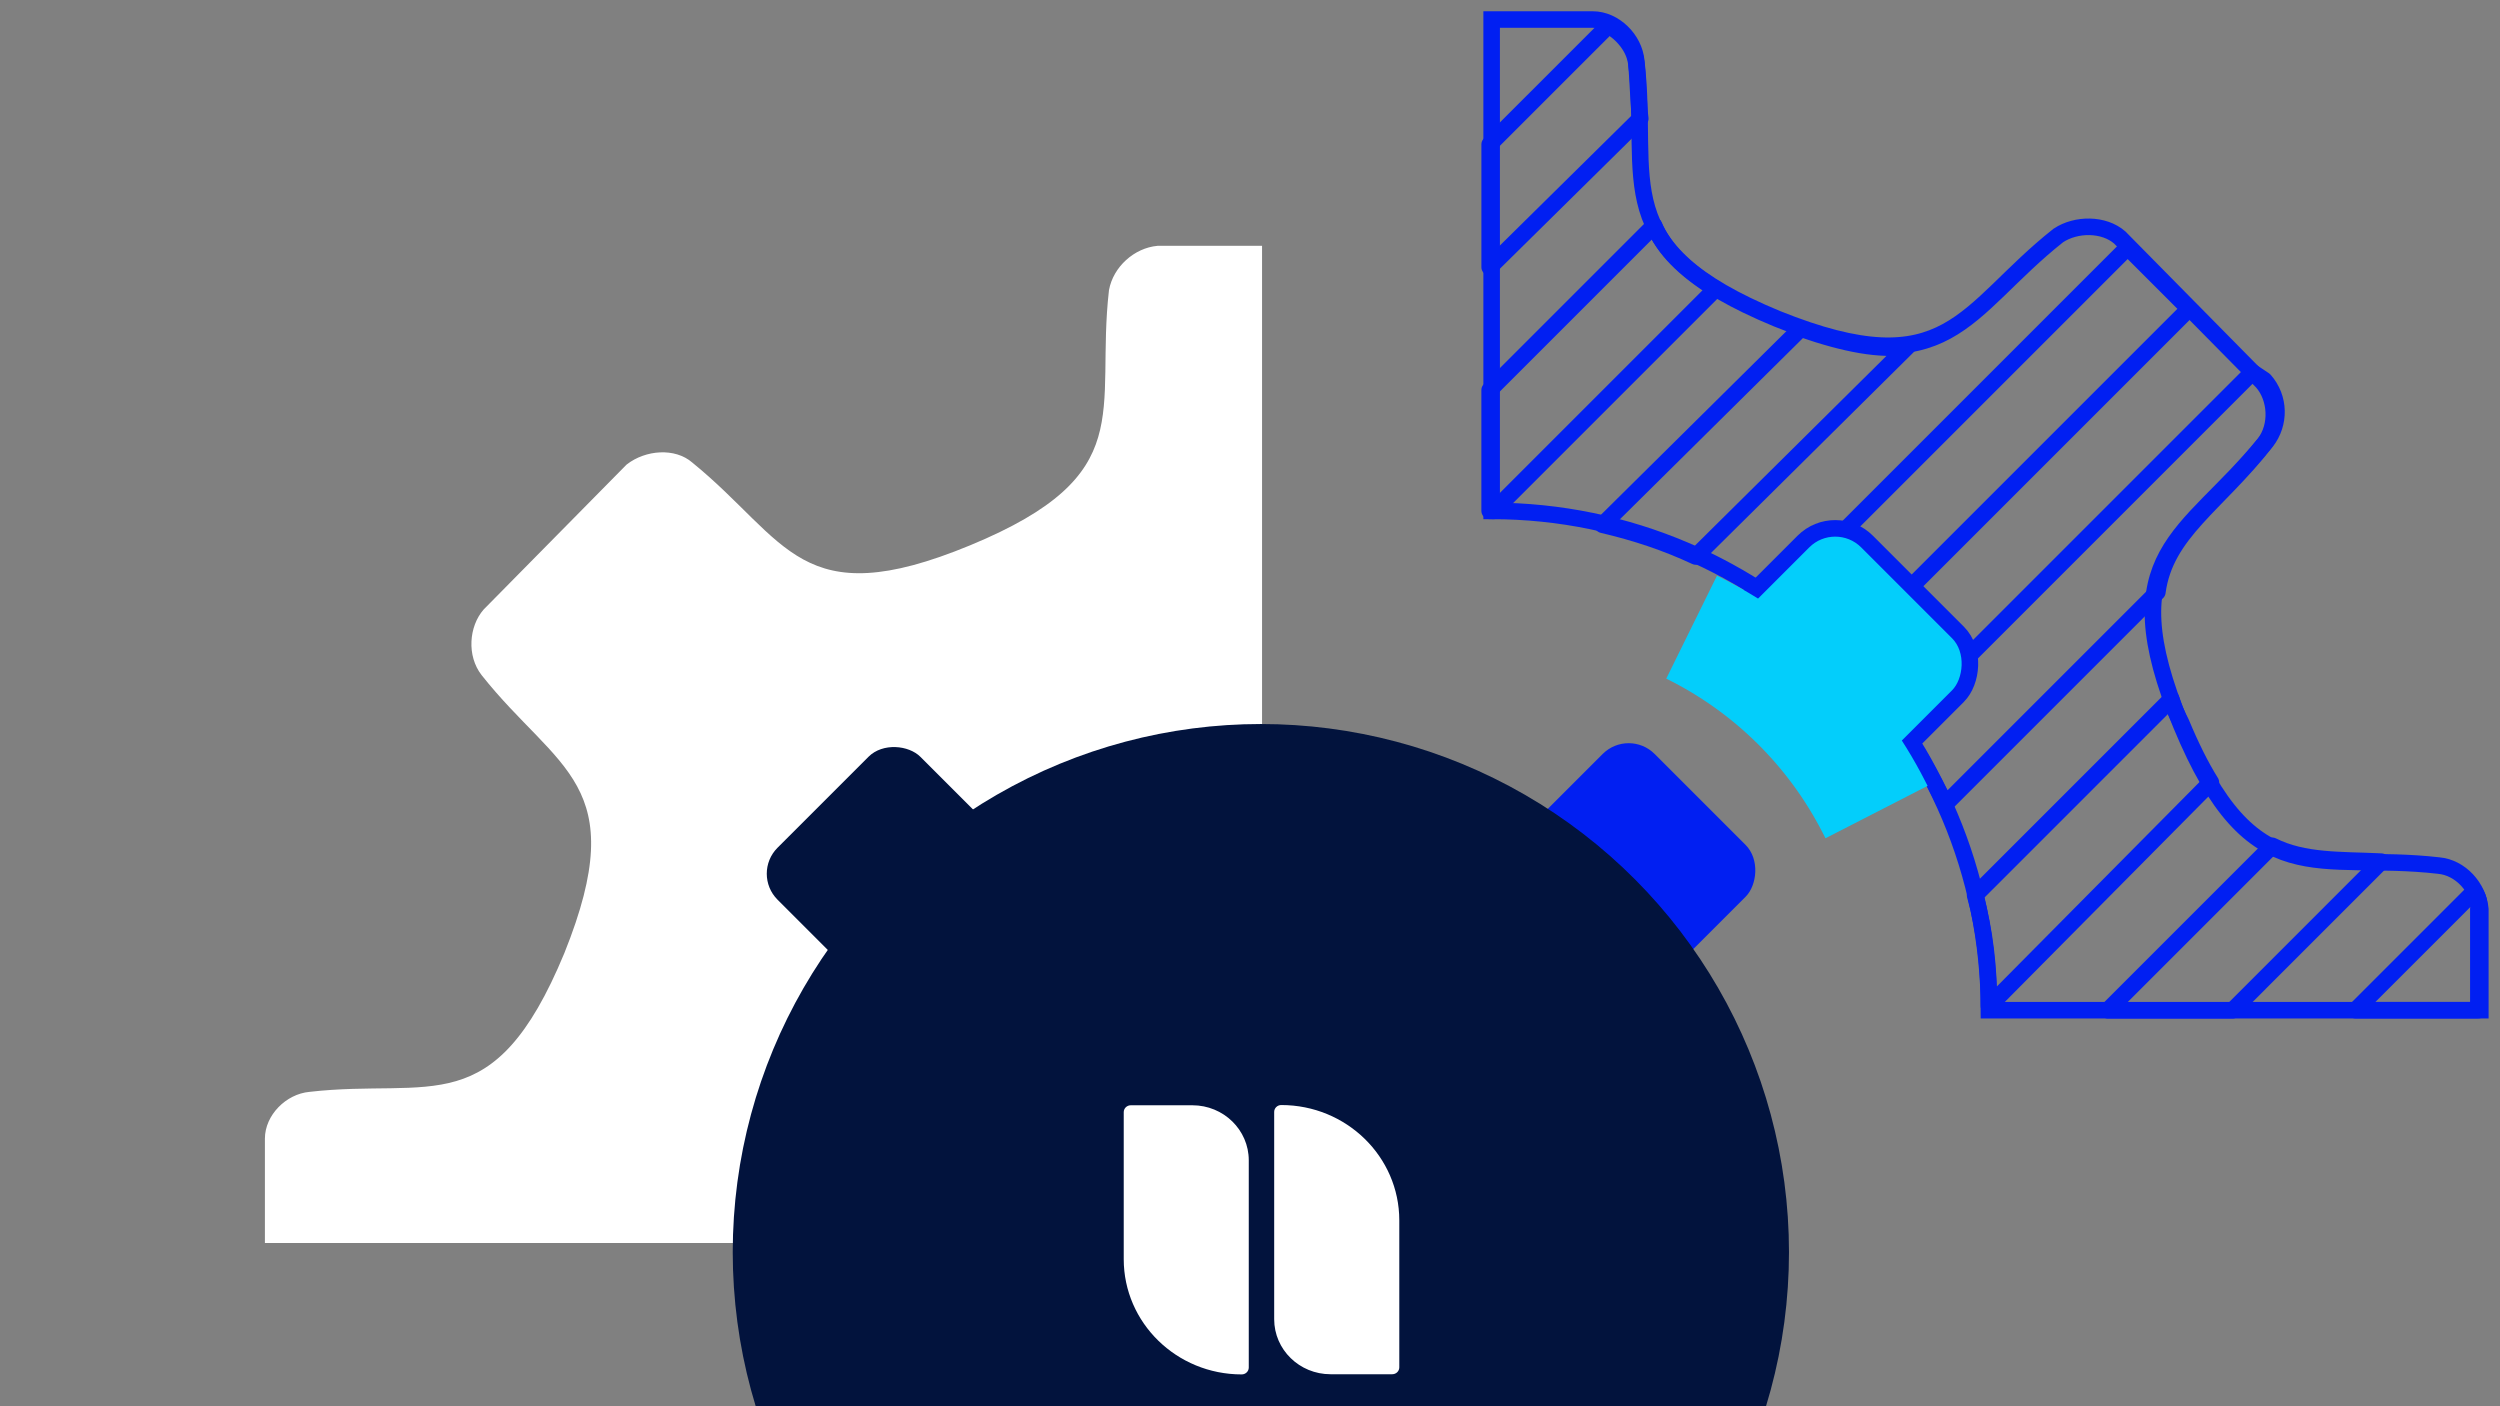 <svg width="128" height="72" viewBox="0 0 128 72" fill="none" xmlns="http://www.w3.org/2000/svg">
<rect x="0" y="0" width="128" height="72" fill="#808080" stroke="none"/>
<path d="M126.688 45.635L120.601 51.721H126.891V46.548C126.992 46.243 126.891 45.939 126.688 45.635Z" stroke="#011FF2" stroke-width="0.847" stroke-linecap="round" stroke-linejoin="round"/>
<path d="M116.341 43.305L107.921 51.725H114.312L121.92 44.116C119.79 44.015 117.964 44.116 116.341 43.305Z" stroke="#011FF2" stroke-width="0.847" stroke-linecap="round" stroke-linejoin="round"/>
<path d="M111.168 35.793C111.269 36.199 111.472 36.605 111.675 37.01C112.182 38.228 112.689 39.242 113.197 40.054L101.835 51.517C101.835 49.589 101.632 47.662 101.125 45.836L111.168 35.793Z" stroke="#011FF2" stroke-width="0.847" stroke-linecap="round" stroke-linejoin="round"/>
<path d="M115.326 19.057L97.269 37.114C98.182 38.331 98.892 39.751 99.602 41.172L110.457 30.317C110.862 27.274 113.5 25.853 116.036 22.607C116.746 21.694 116.746 20.375 115.935 19.462L115.326 19.057Z" stroke="#011FF2" stroke-width="0.847" stroke-linecap="round" stroke-linejoin="round"/>
<path d="M90.879 30.723C92.096 31.535 93.313 32.549 94.328 33.564L112.081 15.811L108.936 12.666L90.879 30.723Z" stroke="#011FF2" stroke-width="0.847" stroke-linecap="round" stroke-linejoin="round"/>
<path d="M92.197 16.826C94.53 17.638 96.255 17.942 97.675 17.739L86.82 28.492C85.299 27.782 83.777 27.275 82.052 26.869L92.197 16.826Z" stroke="#011FF2" stroke-width="0.847" stroke-linecap="round" stroke-linejoin="round"/>
<path d="M87.835 14.795L76.473 26.157C76.372 26.157 76.372 26.157 76.27 26.157V19.969L84.69 11.549C85.198 12.766 86.212 13.781 87.835 14.795Z" stroke="#011FF2" stroke-width="0.847" stroke-linecap="round" stroke-linejoin="round"/>
<path d="M82.358 1.305C83.068 1.71 83.676 2.421 83.778 3.232C83.879 4.247 83.879 5.261 83.981 6.073L76.271 13.681V7.391L82.358 1.305Z" stroke="#011FF2" stroke-width="0.847" stroke-linecap="round" stroke-linejoin="round"/>
<path d="M101.834 51.722H126.993V46.548C126.891 45.433 125.978 44.418 124.862 44.317C118.674 43.607 115.327 45.94 111.675 37.114C108.023 28.288 111.979 27.578 115.935 22.709C116.645 21.796 116.544 20.376 115.834 19.564L108.53 12.159C107.718 11.449 106.298 11.449 105.385 12.057C100.516 15.912 99.805 19.869 90.98 16.318C82.154 12.666 84.487 9.318 83.777 3.13C83.676 2.014 82.661 1 81.545 1H76.372V26.158C90.371 26.158 101.834 37.621 101.834 51.722Z" stroke="#011FF2" stroke-width="0.847"/>
<path d="M56.944 14.882C56.234 21.07 58.568 24.418 49.742 28.07C40.916 31.722 40.206 27.766 35.337 23.809C34.525 23.099 33.105 23.201 32.192 23.911L24.888 31.316C24.178 32.128 24.076 33.548 24.787 34.461C28.642 39.33 32.598 40.04 29.047 48.866C25.395 57.692 22.048 55.358 15.86 56.069C14.744 56.17 13.729 57.184 13.729 58.3V63.474H38.887C38.887 49.373 50.35 37.91 64.451 37.91V12.752H59.278C58.162 12.853 57.147 13.766 56.944 14.882Z" fill="white" stroke="white" stroke-width="0.332"/>
<rect x="38.48" y="44.734" width="10.344" height="9.527" rx="1.88" transform="rotate(-45 38.48 44.734)" fill="#02133D"/>
<rect x="83.965" y="51.324" width="10.344" height="9.527" rx="1.88" transform="rotate(-135 83.965 51.324)" fill="#011FF2"/>
<rect x="94.541" y="41.347" width="11.191" height="10.374" rx="2.304" transform="rotate(-135 94.541 41.347)" fill="#03CEFB" stroke="#011FF2" stroke-width="0.847"/>
<circle cx="64.556" cy="64.11" r="27.04" fill="#02133D"/>
<path d="M63.575 70.37C63.774 70.37 63.937 70.214 63.937 70.017V59.408C63.937 57.852 62.645 56.59 61.052 56.59H57.896C57.695 56.59 57.535 56.749 57.535 56.943V64.469C57.535 67.727 60.24 70.37 63.575 70.37Z" fill="white"/>
<path d="M65.6 56.578C65.401 56.578 65.238 56.734 65.238 56.931V67.543C65.238 69.099 66.53 70.361 68.123 70.361H71.282C71.481 70.361 71.644 70.205 71.644 70.008V62.479C71.641 59.221 68.935 56.578 65.6 56.578Z" fill="white"/>
<path d="M96.079 41.578L95.941 41.309C93.903 37.318 90.631 34.092 86.611 32.111V32.111" stroke="#03CEFB" stroke-width="5.876"/>
</svg>

